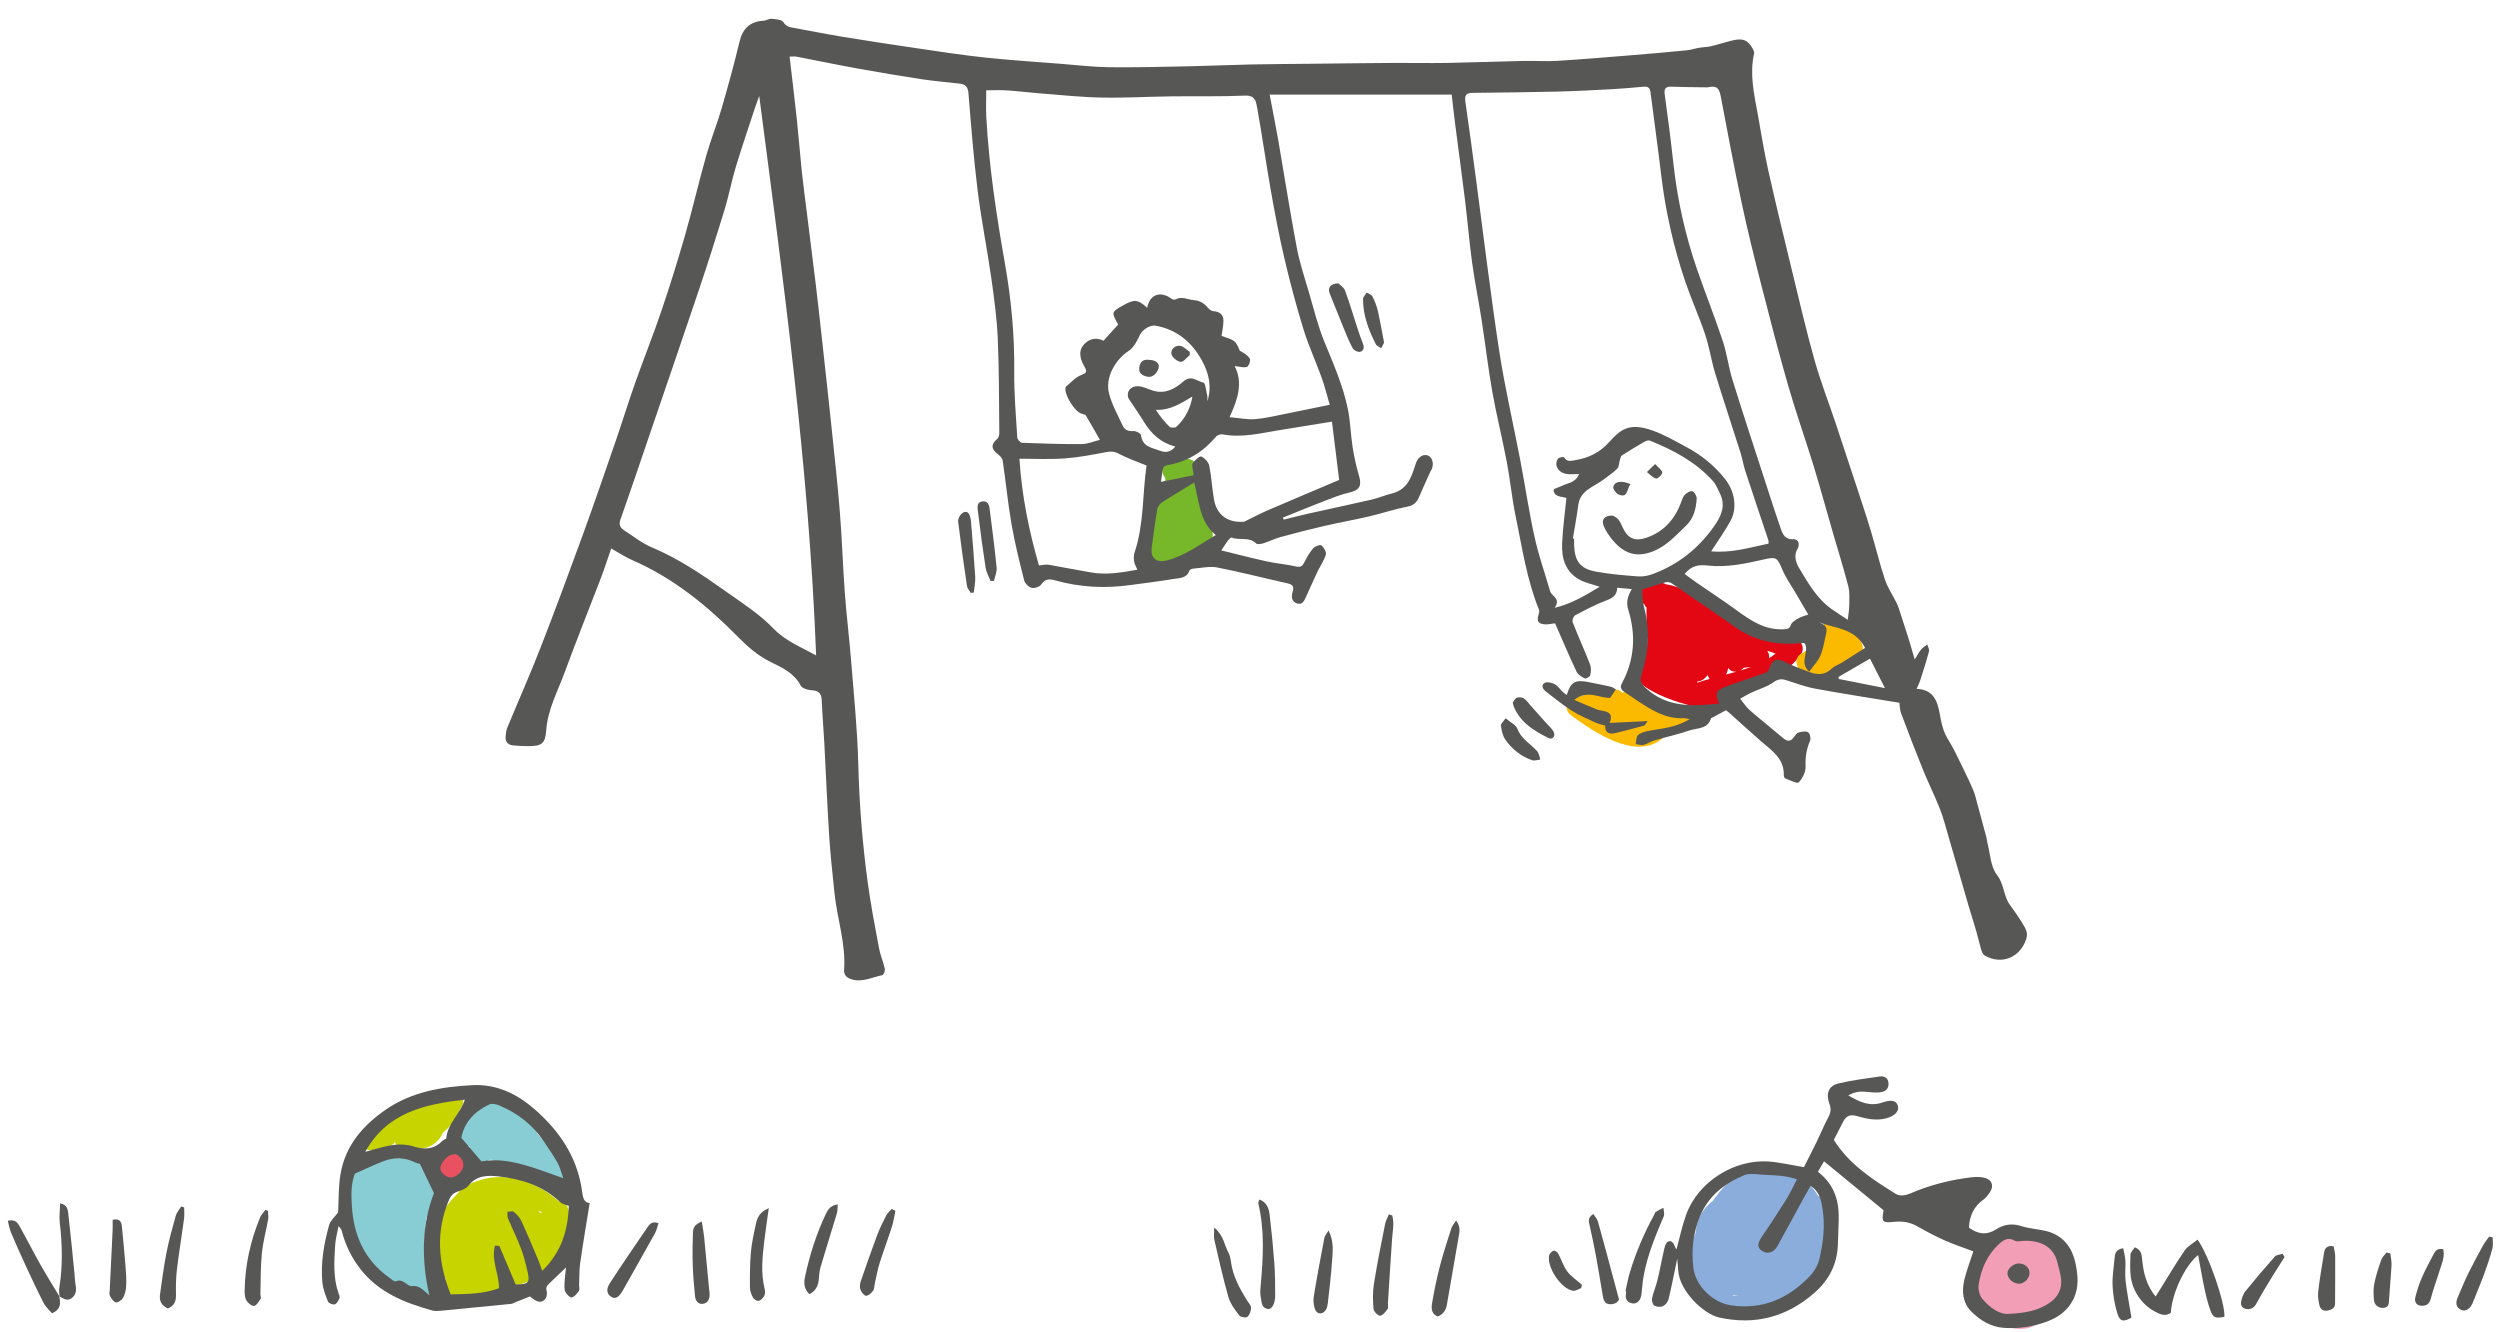 <?xml version="1.0" encoding="utf-8"?>
<!-- Generator: Adobe Illustrator 16.0.0, SVG Export Plug-In . SVG Version: 6.00 Build 0)  -->
<!DOCTYPE svg PUBLIC "-//W3C//DTD SVG 1.1//EN" "http://www.w3.org/Graphics/SVG/1.1/DTD/svg11.dtd">
<svg version="1.1" id="Layer_1" xmlns="http://www.w3.org/2000/svg" xmlns:xlink="http://www.w3.org/1999/xlink" x="0px" y="0px"
	 width="640px" height="341px" viewBox="0 0 640 341" enable-background="new 0 0 640 341" xml:space="preserve">
<path fill="#76B82A" d="M310.41,136.335c-0.131-0.793-0.264-1.586-0.396-2.379c0.311-3.346-1.258-6.96-2.855-9.718
	c-0.028-0.049-0.063-0.085-0.094-0.131c0.031-1.535-0.191-3.101-0.654-4.772c-0.295-1.067-1.298-1.841-2.41-1.835
	c-1.834,0.01-3.587,0.043-5.262,0.842c-1.557,0.741-1.469,2.796-0.506,3.926c0.592,0.695-1.865,7.16-2.502,9.478
	c-0.146,0.145-0.279,0.306-0.389,0.493c-1.978,3.386-2.793,6.852-2.342,10.762c0.174,1.505,1.48,2.986,3.164,2.411
	c3.421-1.171,6.768-2.468,9.529-4.647c1.221-0.429,2.418-0.934,3.568-1.605C310.305,138.55,310.598,137.457,310.41,136.335z"/>
<path fill="#E30613" d="M459.664,163.589c-8.234-2.171-15.9-5.769-23.662-9.159c-2.734-2.356-5.718-4.281-9.507-4.855
	c-1.562-0.779-3.474-0.946-6.159,0.015c-2.174,0.777-2.588,4.239,0,4.822c0.436,0.032,0.734,0.317,0.896,0.856
	c0.081,0.091,0.175,0.163,0.268,0.236c0,2.332,0,4.664,0,6.996c0,0.421,0.103,0.786,0.266,1.104
	c-0.06,0.713-0.117,1.426-0.157,2.142c-0.307,0.116-0.605,0.274-0.876,0.486c-9.555,7.479,6.262,13.378,14.332,14.893
	c0.078,0.016,0.158,0.027,0.236,0.042c0.415,0.075,0.805,0.137,1.17,0.187c0.033,0.004,0.066,0.01,0.099,0.014
	c0.542,0.072,1.028,0.119,1.431,0.133c2.116,0.073,2.82-1.994,2.172-3.495c7.751-2.315,16.438-3.777,20.986-10.743
	C462.043,165.908,461.172,163.986,459.664,163.589z M434.403,174.792c0.07-0.112,0.125-0.232,0.19-0.348
	c0.588-0.044,1.18-0.274,1.674-0.677c0.326-0.266,0.619-0.588,0.886-0.947c0.062,0.147,0.117,0.293,0.188,0.441
	c0.1,0.209,0.219,0.379,0.346,0.531C436.549,174.107,435.447,174.435,434.403,174.792z M441.91,172.665
	c0.23-0.551,0.404-1.116,0.529-1.685c0.485,0.76,1.295,1.056,2.103,0.97c-0.875,0.252-1.756,0.493-2.637,0.726
	C441.906,172.672,441.909,172.669,441.91,172.665z M446.384,170.96c0.629-0.063,1.255-0.143,1.881-0.224
	c-0.907,0.339-1.837,0.65-2.786,0.938C445.825,171.506,446.134,171.261,446.384,170.96z M452.406,166.589
	c0.707,0.245,1.418,0.481,2.133,0.709c-0.516,0.435-1.074,0.83-1.658,1.202C452.982,167.848,452.815,167.151,452.406,166.589z"/>
<g>
	<path fill="#FBBA00" d="M429.836,181.089c-1.066,0.372-2.09,0.672-3.087,0.905c-0.284-0.629-0.827-1.121-1.585-1.405
		c-2.057-0.77-3.371-1.847-4.896-3.356c-1.045-1.034-2.287-0.917-3.146-0.238c-0.611-0.151-1.24,0.014-1.775,0.377
		c-0.604-0.689-1.504-1.018-2.51-0.782c-0.211,0.05-0.424,0.081-0.635,0.122c-1.098-0.223-2.209-0.219-3.346,0.051
		c-0.23-0.057-0.459-0.118-0.691-0.173c-1.233-0.288-2.457,0.487-2.977,1.524c-0.771,0.049-1.553,0.194-2.352,0.476
		c-2.151,0.757-2.365,3.272-0.598,4.569c5.586,4.099,16.312,11.493,23.029,6.109c0.549-0.439,0.795-0.95,0.84-1.46
		c1.961-0.234,3.847-0.923,5.654-2.149C433.989,184.147,432.653,180.104,429.836,181.089z"/>
	<path fill="#FBBA00" d="M473.43,160.905c-0.055-0.058-0.1-0.122-0.162-0.173c-0.945-0.77-1.918-1.341-3.006-1.891
		c-2.613-1.321-4.904,2.04-3.123,3.849c-0.555,0.51-1.08,1.045-1.586,1.601c-1.268,0.962-2.576,1.873-3.898,2.766
		c-1,0.352-1.828,1.292-1.748,2.377c0.047,0.63,0.27,1.289,0.621,1.878c0.132,0.944,0.834,1.936,1.809,2.1
		c0.285,0.048,0.554,0.14,0.82,0.244c0.535,0.691,1.417,1.082,2.508,0.756c3.571-1.066,8.759-2.33,10.664-5.935
		C477.945,165.418,475.896,162.813,473.43,160.905z"/>
</g>
<path fill="#88CDD3" d="M145.268,299.232c-2.506-3.051-5.051-6.074-7.691-9.008c-1.027-2.234-2.736-3.92-4.827-5.109
	c-1.139-1.149-2.294-2.281-3.481-3.383c-0.992-0.92-2.118-0.882-2.955-0.357c-0.926-0.517-2.193-0.386-3.08,0.357
	c-1.432,1.199-2.725,2.431-3.84,3.805c-2.31-0.433-3.396,2.095-2.371,3.818c-0.059,0.13-0.125,0.251-0.18,0.383
	c-0.699,1.647,0.07,3.807,2.158,3.762c0.438-0.01,0.805-0.053,1.16-0.121c0.214,0.655,0.332,1.359,0.34,2.121
	c0.212,2.579,3.404,3.122,4.574,1.474c0.189-0.001,0.385-0.02,0.59-0.062c0.094-0.02,0.184-0.039,0.275-0.059
	c0.199,0.186,0.434,0.341,0.703,0.466c1.148,1.231,2.755,1.949,4.857,1.682c0.792-0.102,1.432-0.521,1.861-1.075
	c0.049,0.029,0.096,0.06,0.144,0.089c0.284,0.352,0.562,0.763,0.837,1.248c0.837,1.483,2.51,1.486,3.605,0.685
	c1.367,1.171,2.791,2.2,4.291,3.212C144.76,304.86,146.95,301.28,145.268,299.232z"/>
<path fill="#C8D400" d="M145.807,312.352c0.188-0.46,0.248-0.979,0.104-1.517c-0.201-0.755-0.437-1.389-0.752-2.097
	c-0.431-0.97-1.285-1.316-2.146-1.237c-5.963-5.28-14.057-7.9-21.431-4.933c-0.274,0.044-0.556,0.123-0.843,0.273
	c-0.901,0.389-1.734,0.889-2.5,1.5c-0.395,0.278-0.662,0.617-0.842,0.979c-3.488,3.14-5.896,7.384-5.751,11.947
	c-1.302,3.63-0.386,7.885,2.535,10.153c-0.993,1.357-0.884,3.57,1.155,3.989c4.585,0.94,9.902,0.113,14.785-1.99
	c7.885-0.778,14.15-7.252,16.289-14.756C146.676,313.733,146.369,312.921,145.807,312.352z M138.751,310.477
	c-0.187-0.017-0.378-0.026-0.571-0.028c-0.073-0.203-0.15-0.401-0.232-0.593c0.272,0.198,0.542,0.402,0.808,0.613
	C138.754,310.472,138.752,310.474,138.751,310.477z"/>
<path fill="#88CDD3" d="M109.117,311.68c1.767,0.642,4.111-0.614,3.293-2.845c-1.592-4.338-2.959-8.852-5.752-12.597
	c-1.413-1.896-3.723-1.263-4.389,0.363c-1.608-0.573-3.386-0.742-5.345-0.333c-4.791,1.001-9.408,4.078-8.392,8.337
	c-1.834,6.335,2.171,14.168,7.635,19.883c0.228,0.757,0.598,1.516,1.173,2.273c0.65,0.856,1.576,1.13,2.443,1.029
	c2.537,2.007,5.171,3.481,7.552,4.12c2.295,0.615,3.676-1.751,2.822-3.673c-2.336-5.268-1.457-10.911-1.046-16.464
	C109.115,311.742,109.115,311.711,109.117,311.68z M94.964,302.107c-0.016,0.002-0.031,0.001-0.047,0.004
	c-0.018-0.016-0.037-0.03-0.055-0.046c0.053-0.022,0.105-0.045,0.16-0.066C94.999,302.033,94.984,302.072,94.964,302.107z"/>
<path fill="#C8D400" d="M114.738,279.842c-0.389,0.19-0.741,0.409-1.079,0.64c-4.015,0.234-7.38,2.444-10.921,4.562
	c-0.322,0.03-0.657,0.123-1,0.299c-0.651,0.335-1.286,0.696-1.93,1.044c-1.025,0.388-2.038,0.876-3.07,1.456
	c-0.327,0.184-0.573,0.422-0.76,0.69c-0.747,0.436-1.497,0.864-2.24,1.31c-2.435,1.458-0.831,5.314,1.927,4.569
	c1.33-0.36,2.67-0.641,4-1c0.703-0.19,1.17-0.59,1.45-1.077c0.184,0.773,0.729,1.42,1.721,1.577c3.506,0.554,7.238,0.642,9.64-2.403
	c0.396-0.503,0.708-1.063,0.984-1.645c2.028-1.531,3.411-3.672,4.45-6.198c0.01-0.023,0.01-0.05,0.019-0.073
	C119.805,281.579,117.104,278.682,114.738,279.842z"/>
<path fill="#EA5160" d="M119.41,298.335c-0.398-1.068-0.826-1.839-1.773-2.508c-0.258-0.183-0.767-0.332-1.174-0.386
	c-0.729-0.996-2.17-1.129-3.225-0.6c-0.686,0.343-1.368,0.697-2.031,1.085c-0.519,0.304-1.174,0.71-1.422,1.286
	c-0.027,0.062-0.041,0.134-0.064,0.199c-0.574,0.86-0.777,1.915-0.086,2.897c0.67,0.95,1.635,1.415,2.749,1.648
	c0.039,0.008,0.081,0.016,0.12,0.023c0.199,0.273,0.447,0.509,0.734,0.677c0.928,0.544,1.954,0.399,2.733-0.179
	c0.862-0.021,1.731-0.448,2.187-1.218c0.021-0.033,0.029-0.066,0.049-0.1C119.176,300.604,119.836,299.473,119.41,298.335z"/>
<path fill="#8BADDC" d="M467.577,313.839c-0.065-1.245-0.238-2.476-0.53-3.666c0.105-0.322,0.221-0.653,0.363-1.008
	c0.677-1.668-0.53-2.804-1.938-2.973c-0.699-1.208-1.59-2.322-2.709-3.294c-4.807-4.172-12.613-4.286-18.145-1.773
	c-1.584,0.719-3.92,3.15-6.097,6.251c-1.614,1.239-2.942,2.878-3.644,4.668c-0.462,1.181-0.72,2.382-0.816,3.56
	c-0.869,2.289-1.365,4.511-1.228,6.379c-0.034,0.547-0.009,1.095,0.091,1.641c-1.518,0.095-2.969,1.271-2.336,3.042
	c4.396,12.309,17.32,11.804,27.1,6.154C464.168,329.076,471.441,320.593,467.577,313.839z M443.56,331.742
	c0.024-0.044,0.044-0.091,0.065-0.137c0.527,0.071,1.055,0.13,1.581,0.176C444.649,331.801,444.1,331.791,443.56,331.742z"/>
<path fill="#F29EB7" d="M517.527,317.56c-0.473-0.234-0.959-0.439-1.479-0.574c-4.065-1.061-7.146,2.519-8.903,5.666
	c-0.929,1.665-1.403,3.428-1.478,5.135c-0.327,0.343-0.609,0.666-0.826,0.952c-1.24,1.635,0.065,3.229,1.674,3.527
	c0.442,0.96,1.045,1.835,1.816,2.575c2.775,5.758,12.213,7.78,15.188,1.562c2.319-1.646,4.082-4.327,4.612-7.025
	C529.338,323.238,524.145,316.214,517.527,317.56z"/>
<g>
	<path fill-rule="evenodd" clip-rule="evenodd" fill="#575756" d="M398.096,159.566c-1.029,0.114-1.879,0.346-2.696,0.264
		c-1.672-0.157-2.032-0.855-1.53-2.487c0.119-0.391,0.26-0.886,0.121-1.223c-3.129-7.693-4.306-15.881-5.979-23.934
		c-0.963-4.626-1.403-9.359-2.287-14.003c-1.132-5.965-2.624-11.862-3.684-17.836c-1.084-6.1-1.787-12.267-2.738-18.389
		c-0.762-4.91-1.762-9.784-2.439-14.704c-0.732-5.313-1.163-10.669-1.816-15.994c-0.809-6.602-1.72-13.19-2.567-19.787
		c-0.312-2.433-0.572-4.873-0.849-7.253c-15.577,0-31.045,0-46.603,0c0.794,4.19,1.564,7.975,2.224,11.777
		c1.578,9.1,2.987,18.234,4.701,27.308c0.74,3.92,2.014,7.741,3.139,11.581c1.242,4.245,2.296,8.579,3.967,12.653
		c2.312,5.65,4.777,11.236,6.002,17.232c0.651,3.187,0.7,6.492,1.208,9.715c0.399,2.527,0.966,5.042,1.685,7.497
		c0.7,2.403-0.011,3.537-2.408,4.079c-2.225,0.503-4.378,1.368-6.518,2.192c-3.548,1.365-7.061,2.829-10.589,4.25
		c0.059,0.174,0.117,0.352,0.176,0.525c2.136-0.524,4.265-1.086,6.411-1.564c5.348-1.196,10.711-2.317,16.049-3.549
		c1.789-0.415,3.502-1.158,5.286-1.599c4.102-1.007,5.034-4.432,6.122-7.779c0.502-1.546,1.946-2.415,3.065-1.924
		c1.157,0.508,1.595,2.08,0.975,3.529c-0.071,0.168-0.212,0.307-0.288,0.474c-0.988,2.185-2.006,4.355-2.938,6.564
		c-0.576,1.364-1.3,2.191-2.951,2.505c-3.315,0.633-6.539,1.737-9.834,2.509c-3.817,0.89-7.683,1.57-11.504,2.454
		c-3.754,0.868-7.489,1.829-11.206,2.845c-1.492,0.409-2.896,1.125-4.377,1.59c-0.584,0.183-1.545,0.346-1.856,0.037
		c-1.812-1.802-4.267-0.683-6.272-1.503c-0.182-0.073-0.682,0.415-0.918,0.729c-0.574,0.774-1.082,1.599-1.721,2.558
		c3.972,0.969,7.81,1.979,11.684,2.825c2.465,0.539,5.007,0.733,7.467,1.29c1.211,0.275,1.633-0.15,2.116-1.104
		c0.639-1.254,1.347-2.518,2.265-3.568c0.451-0.516,1.807-0.99,2.113-0.731c0.629,0.532,1.303,1.716,1.105,2.38
		c-0.456,1.547-1.46,2.927-2.164,4.408c-1.002,2.111-1.925,4.261-2.902,6.384c-0.441,0.958-0.896,2.088-2.242,1.711
		c-1.483-0.418-1.547-1.822-1.207-2.902c0.467-1.485,0.036-1.969-1.357-2.281c-5.982-1.331-11.924-2.866-17.937-4.042
		c-1.904-0.371-3.983,0.125-5.979,0.274c-0.397,0.032-1.031,0.228-1.12,0.491c-0.691,2.07-2.577,1.921-4.121,2.18
		c-3.637,0.613-7.303,1.04-10.957,1.551c-6.484,0.906-12.904,0.598-19.216-1.173c-1.497-0.418-2.609-0.498-3.633,1.01
		c-0.415,0.614-1.743,1.064-2.474,0.88c-0.775-0.196-1.725-1.143-1.923-1.93c-1.201-4.771-2.394-9.555-3.233-14.396
		c-0.936-5.399-1.453-10.872-2.264-16.296c-0.096-0.631-0.805-1.267-1.377-1.713c-1.59-1.242-1.613-2.41-0.088-3.719
		c0.371-0.316,0.609-1.002,0.604-1.517c-0.081-8.08-0.04-16.172-0.393-24.241c-0.226-5.161-0.915-10.313-1.644-15.435
		c-1.07-7.498-2.574-14.939-3.506-22.454c-1.03-8.311-1.676-16.67-2.361-25.018c-0.131-1.597-0.842-2.194-2.211-2.356
		c-3.226-0.384-6.471-0.633-9.678-1.12c-5.547-0.847-11.082-1.775-16.604-2.774c-5.191-0.939-10.357-2.022-15.539-3.02
		c-0.459-0.089-0.951-0.012-1.748-0.012c0.641,5.51,1.296,10.843,1.865,16.185c0.474,4.431,0.806,8.876,1.271,13.308
		c0.354,3.37,0.818,6.727,1.236,10.087c0.789,6.346,1.6,12.688,2.365,19.037c0.544,4.515,1.039,9.037,1.535,13.559
		c0.847,7.71,1.705,15.419,2.508,23.133c0.746,7.169,1.536,14.335,2.107,21.516c0.546,6.875,0.756,13.776,1.267,20.656
		c0.427,5.773,1.149,11.528,1.608,17.302c0.693,8.707,1.593,17.415,1.815,26.14c0.262,10.249,1.047,20.43,2.434,30.569
		c0.765,5.599,1.832,11.159,2.872,16.718c0.337,1.798,1.098,3.516,1.494,5.309c0.11,0.5-0.305,1.574-0.625,1.637
		c-2.602,0.508-5.1,1.909-7.891,1.052c-1.199-0.369-2.006-1.058-1.91-2.371c0.488-6.743-1.777-13.136-2.46-19.727
		c-0.507-4.892-1.047-9.783-1.359-14.69c-0.507-7.922-0.825-15.856-1.249-23.786c-0.195-3.635-0.514-7.267-0.66-10.906
		c-0.075-1.881-0.973-2.445-2.738-2.528c-0.925-0.043-2.29-0.498-2.648-1.188c-1.685-3.235-4.801-4.607-7.723-6.055
		c-3.218-1.59-5.802-3.841-8.251-6.328c-7.95-8.066-16.61-15.134-27.106-19.709c-1.787-0.779-3.431-1.888-5.425-2.999
		c-0.935,2.69-1.752,5.244-2.706,7.747c-3.046,7.973-6.242,15.891-9.18,23.901c-1.79,4.884-4.366,9.571-4.743,14.862
		c-0.254,3.563-1.239,4.071-4.581,4.092c-1.217,0.006-2.435-0.075-3.648-0.156c-1.449-0.096-2.32-0.79-2.164-2.354
		c0.073-0.73,0.123-1.502,0.396-2.163c2.818-6.816,5.819-13.555,8.495-20.423c3.773-9.684,7.381-19.435,10.936-29.198
		c2.903-7.978,5.652-16.007,8.419-24.03c1.685-4.886,3.198-9.826,4.921-14.698c2.172-6.135,4.605-12.181,6.692-18.346
		c2.188-6.458,4.218-12.979,6.099-19.535c1.931-6.738,3.508-13.574,5.413-20.321c1.135-4.02,2.723-7.909,3.888-11.921
		c1.662-5.719,3.238-11.467,4.631-17.258c0.797-3.314,2.683-5.126,6.217-5.315c0.658-0.035,1.321-0.543,1.944-0.478
		c1.067,0.111,2.634,0.179,3.043,0.846c0.759,1.232,1.733,1.309,2.841,1.51c4.162,0.755,8.312,1.592,12.486,2.275
		c6.301,1.031,12.613,1.993,18.93,2.919c5.786,0.848,11.57,1.749,17.381,2.367c6.493,0.692,13.016,1.103,19.525,1.616
		c4.059,0.32,8.119,0.814,12.184,0.861c6.846,0.079,13.697-0.1,20.546-0.238c5.227-0.104,10.45-0.355,15.677-0.466
		c5.225-0.109,10.451-0.127,15.676-0.183c6.959-0.074,13.917-0.168,20.875-0.213c4.533-0.029,9.07,0.083,13.602,0.004
		c6.585-0.115,13.168-0.369,19.752-0.513c2.893-0.064,5.798,0.152,8.68-0.024c6.429-0.396,12.85-0.938,19.271-1.461
		c4.623-0.376,9.245-0.79,13.863-1.241c1.078-0.106,2.128-0.47,3.202-0.652c0.993-0.167,2.022-0.158,2.997-0.389
		c1.885-0.447,3.727-1.068,5.61-1.508c2.591-0.604,3.827-0.052,5.071,2.152c0.199,0.356,0.428,0.836,0.346,1.19
		c-1.197,5.257-0.015,10.364,0.916,15.487c0.881,4.846,1.638,9.719,2.715,14.523c1.949,8.701,4.063,17.367,6.17,26.032
		c1.828,7.521,3.572,15.067,5.67,22.514c1.531,5.439,3.595,10.729,5.393,16.092c1.717,5.126,3.408,10.262,5.092,15.397
		c1.318,4.023,2.671,8.038,3.896,12.09c1.258,4.159,2.248,8.404,3.621,12.52c0.701,2.109,1.994,4.02,3,6.029
		c0.245,0.488,0.439,1.006,0.612,1.526c0.78,2.372,1.563,4.745,2.308,7.129c0.562,1.794,1.067,3.609,1.718,5.82
		c0.633-1.006,1.058-1.835,1.632-2.543c0.42-0.517,1.039-0.871,1.568-1.298c0.17,0.582,0.596,1.235,0.461,1.738
		c-0.654,2.477-1.44,4.921-2.219,7.363c-0.22,0.691-0.562,1.345-0.951,2.254c5.059,0.203,5.515,4.224,6.156,7.657
		c0.371,2.001,0.887,3.687,1.963,5.411c1.568,2.515,2.771,5.261,4.088,7.929c0.836,1.69,1.649,3.397,2.369,5.14
		c0.414,1.002,0.63,2.085,0.918,3.135c0.785,2.873,1.567,5.746,2.336,8.622c0.125,0.47,0.146,0.968,0.271,1.436
		c0.745,2.813,0.802,6.171,2.451,8.282c1.895,2.425,1.659,5.385,3.314,7.675c1.094,1.517,2.197,3.035,3.15,4.636
		c0.714,1.2,1.595,2.353,1.08,4.006c-1.504,4.824-6.273,6.845-10.637,4.359c-0.414-0.235-0.728-0.828-0.876-1.32
		c-0.478-1.589-0.821-3.219-1.281-4.812c-0.606-2.107-1.298-4.188-1.911-6.295c-1.721-5.894-3.41-11.801-5.131-17.698
		c-0.719-2.456-1.333-4.956-2.262-7.333c-1.338-3.422-2.995-6.719-4.377-10.125c-1.943-4.79-3.79-9.617-5.6-14.458
		c-0.35-0.939-0.338-2.014-0.439-2.677c-7.27-1.205-14.398-2.302-21.488-3.602c-2.528-0.463-4.979-1.385-7.439-2.171
		c-1.256-0.405-2.146-0.302-3.346,0.551c-1.665,1.19-3.766,1.756-5.658,2.637c-0.886,0.412-1.719,0.937-2.828,1.55
		c0.875,1.066,1.521,2.123,2.41,2.897c2.867,2.489,5.834,4.859,8.74,7.304c1.051,0.883,1.855,0.679,2.615-0.369
		c0.323-0.447,0.683-1.046,1.139-1.174c0.805-0.223,1.863-0.436,2.495-0.083c0.459,0.258,0.767,1.598,0.51,2.174
		c-0.948,2.136-1.257,4.24-1.159,6.595c0.057,1.375-0.773,3.052-1.75,4.066c-0.391,0.407-2.261-0.564-3.429-0.987
		c-0.209-0.074-0.411-0.527-0.401-0.798c0.146-4.325-3.084-6.358-5.838-8.75c-2.776-2.411-5.482-4.908-8.227-7.36
		c-0.309-0.275-0.666-0.497-0.751-0.56c-1.248,0.674-2.29,1.236-3.334,1.797c-0.161,0.087-0.439,0.132-0.476,0.252
		c-0.843,2.839-3.567,2.453-5.576,3.139c-2.949,1.012-6.016,1.673-9.01,2.554c-0.935,0.272-1.77,0.903-2.708,1.133
		c-0.61,0.146-1.325-0.134-1.993-0.224c0.162-0.759,0.099-1.723,0.549-2.224c0.516-0.572,1.459-0.867,2.268-1.045
		c1.972-0.427,3.993-0.628,5.955-1.087c1.705-0.402,3.355-1.036,5.059-2.002c-0.53-0.093-1.064-0.283-1.59-0.26
		c-4.679,0.214-8.341-2.196-12.005-4.603c-1.073-0.702-2.114-1.454-3.185-2.164c-0.841-0.557-1.097-1.191-0.58-2.156
		c3.23-6.024,3.648-12.342,1.639-18.795c-0.596-1.921-0.216-3.5,0.906-5.339c-1.354-0.124-2.481-0.229-3.746-0.346
		c-0.061,1.977-1.176,2.643-2.781,3.248c-2.754,1.035-5.381,2.434-7.988,3.815c-0.424,0.226-0.82,1.29-0.645,1.736
		c1.426,3.642,3.047,7.206,4.468,10.849c0.319,0.82,0.241,1.886,0.042,2.772c-0.084,0.376-1.122,0.937-1.42,0.788
		c-0.805-0.394-1.74-0.984-2.098-1.745C401.657,167.83,399.894,163.659,398.096,159.566z M404.26,121.35
		c-1.369,0-2.359,0.143-3.295-0.028c-2.151-0.39-3.195-2.338-2.109-3.914c0.234-0.339,1.469-0.495,1.539-0.359
		c0.688,1.287,1.856,0.92,2.781,0.77c3.411-0.563,6.335-1.908,8.758-4.63c2.958-3.322,5.203-5.02,10.926-3.046
		c3.119,1.075,5.85,2.7,8.715,4.226c4.01,2.132,7.318,4.798,10.096,8.343c2.393,3.053,3.172,7.321,1.3,10.7
		c-1.442,2.607-3.19,5.042-4.916,7.73c5.194,0.479,9.922-0.971,14.682-1.978c0-0.422,0.046-0.621-0.007-0.783
		c-1.978-5.936-3.986-11.862-5.932-17.806c-0.496-1.51-0.727-3.105-1.207-4.62c-2.153-6.804-4.42-13.571-6.508-20.395
		c-1.003-3.281-1.493-6.724-2.579-9.971c-1.513-4.528-3.51-8.896-5.044-13.414c-3.05-8.977-5.116-18.188-6.229-27.617
		c-0.828-7.021-1.825-14.022-2.716-21.037c-0.145-1.137-0.738-1.42-1.77-1.327c-2.625,0.238-5.252,0.491-7.883,0.63
		c-4.855,0.259-9.711,0.516-14.57,0.633c-7.113,0.173-14.229,0.234-21.343,0.317c-1.501,0.018-2.06,0.56-1.826,2.158
		c0.985,6.759,1.882,13.532,2.787,20.303c1.943,14.53,3.671,29.091,5.885,43.578c1.433,9.367,3.604,18.622,5.384,27.937
		c1.257,6.584,2.232,13.23,3.678,19.771c1.029,4.668,2.637,9.209,3.966,13.813c0.397,1.372,2.811,1.806,1.198,4.272
		c4.575-1.145,7.901-3.248,11.51-5.393c-2-0.685-3.735-1.016-5.203-1.829c-3.606-1.995-4.59-5.494-4.425-9.278
		c0.167-3.858,0.71-7.701,1.1-11.635c-0.214-0.051-0.499-0.134-0.788-0.183c-1.184-0.193-2.477-0.438-2.482-1.884
		c-0.002-0.345,1.428-0.654,2.166-1.044C401.326,123.606,403.298,123.67,404.26,121.35z M340.419,103.625
		c-0.762-2.571-1.318-4.836-2.106-7.02c-1.502-4.164-3.365-8.212-4.664-12.438c-1.824-5.932-3.416-11.947-4.836-17.99
		c-1.349-5.743-2.449-11.552-3.475-17.361c-1.248-7.076-2.227-14.198-3.51-21.267c-0.255-1.403-0.438-3.186-3.018-3.073
		c-6.344,0.275-12.705,0.112-19.06,0.193c-5.948,0.076-11.898,0.43-17.841,0.308c-5.26-0.106-10.512-0.678-15.764-1.085
		c-2.812-0.216-5.614-0.572-8.427-0.756c-1.748-0.114-3.509-0.021-5.241-0.021c0,2.335-0.104,4.603,0.018,6.857
		c0.685,12.645,2.589,25.132,4.783,37.587c1.606,9.118,2.466,18.309,2.367,27.602c-0.057,5.594,0.431,11.196,0.771,16.791
		c0.029,0.507,0.76,1.38,1.193,1.396c5.094,0.208,10.193,0.376,15.289,0.331c1.572-0.015,3.141-0.704,4.68-1.075
		c-1.272-2.223-2.404-4.257-3.61-6.246c-0.162-0.268-0.692-0.339-1.069-0.446c-1.803-0.513-4.518-4.927-4.115-6.728
		c0.023-0.109,0.105-0.227,0.195-0.3c1.23-0.982,2.333-2.32,3.738-2.839c1.559-0.58,1.615-0.956,0.856-2.283
		c-1.453-2.534-1.347-4.438,0.204-5.879c1.445-1.345,3.151-1.438,4.717-0.654c1.326-1.462,2.55-2.813,3.757-4.146
		c-1.771-3.185-1.771-3.185,1.283-4.919c2.856-1.623,3.818-1.521,6.146,0.633c0.62-3.464,3.414-4.392,6.187-2.337
		c0.266,0.199,0.803,0.337,1.047,0.202c1.644-0.909,3.146,0.05,4.721,0.177c1.58,0.129,2.63,0.802,3.581,1.935
		c0.331,0.395,0.854,0.841,1.316,0.871c1.585,0.107,2.646,0.781,2.665,2.409c0.014,1.279-0.301,2.565-0.481,3.935
		c3.55,1.198,3.55,1.198,4.669,3.791c0.994,0.552,2.049,1.148,2.577,2.054c0.259,0.443-0.317,1.981-0.763,2.103
		c-0.933,0.25-2.029-0.113-3.135-0.231c2.191,4.178,0.867,8.437-1.294,13.085c2.41,0.215,4.47,0.657,6.486,0.511
		c2.546-0.182,5.064-0.817,7.583-1.312C332.561,105.253,336.271,104.474,340.419,103.625z M194.359,24.564
		c-0.286,0.787-0.593,1.565-0.854,2.359c-1.725,5.255-3.525,10.489-5.127,15.779c-1.105,3.645-1.803,7.414-2.911,11.058
		c-2.061,6.768-4.213,13.507-6.464,20.209c-4.271,12.713-8.637,25.393-12.968,38.083c-2.386,6.991-4.733,13.993-7.212,20.952
		c-0.484,1.359,0.018,2.131,0.947,2.747c2.35,1.55,4.625,3.338,7.189,4.418c6.74,2.844,12.717,6.879,18.625,11.074
		c4.306,3.058,8.787,5.879,12.481,9.716c3.041,3.158,7.056,4.723,10.864,6.817C207.092,119.657,200.576,72.189,194.359,24.564z
		 M473.034,158.666c0.174-1.615,0.368-2.623,0.37-3.628c0.006-1.646,0.166-3.363-0.234-4.922c-1.189-4.624-2.629-9.184-3.956-13.773
		c-1.649-5.704-3.205-11.44-4.944-17.118c-2.104-6.867-4.522-13.642-6.507-20.544c-2.496-8.688-4.757-17.442-6.994-26.2
		c-1.763-6.898-3.476-13.812-4.953-20.773c-1.901-8.956-3.578-17.961-5.287-26.955c-0.439-2.316-1.065-2.864-3.351-2.404
		c-0.237,0.048-0.491,0.006-0.736,0.002c-2.816-0.046-5.633-0.042-8.445-0.157c-1.523-0.063-2.055,0.377-1.829,2.004
		c0.813,5.84,1.567,11.69,2.208,17.553c1.025,9.354,3.045,18.479,6.123,27.361c2.109,6.086,4.496,12.073,6.525,18.183
		c1.084,3.264,1.492,6.748,2.516,10.034c2.906,9.322,5.969,18.599,8.981,27.887c1.1,3.398,2.198,6.8,3.374,10.174
		c0.506,1.449,1.117,2.746,3.162,2.65c1.486-0.066,1.822,1.416,0.929,2.838c-0.341,0.545-0.405,1.372-0.325,2.039
		c0.094,0.774,0.368,1.586,0.77,2.259c2.359,3.947,4.608,7.999,8.473,10.758C470.168,156.833,471.492,157.648,473.034,158.666z
		 M291.167,145.838c-0.341-0.821-0.753-1.458-0.849-2.141c-0.107-0.761-0.088-1.614,0.153-2.338
		c2.425-7.262,1.972-14.909,3.044-22.186c-2.408-0.995-4.863-1.82-7.117-3.022c-1.152-0.613-2.027-0.644-3.246-0.408
		c-3.54,0.687-7.109,1.364-10.697,1.623c-3.779,0.273-7.595,0.062-11.478,0.062c0.563,9.159,2.394,18.378,4.993,27.32
		c1.044-0.089,1.773-0.293,2.451-0.178c3.619,0.617,7.219,1.353,10.838,1.97C283.195,147.214,287.062,146.609,291.167,145.838z
		 M440.049,180.109c-1.101-2.725-0.753-3.472,2-4.43c3.242-1.13,6.488-2.241,9.724-3.391c0.358-0.129,0.813-0.393,0.936-0.708
		c1.161-2.998,1.991-3.274,4.84-1.846c1.75,0.874,3.622,1.512,5.446,2.233c2.115,0.836,4.09,0.958,5.921-0.8
		c0.73-0.7,1.805-1.035,2.69-1.587c2.047-1.275,4.075-2.578,5.855-3.711c-2.652-5.129-7.691-4.973-11.896-6.578
		c1.287,0.484,2.348,1.017,1.958,2.707c-0.446,1.929-0.706,3.94-1.458,5.743c-0.614,1.476-1.83,2.699-2.914,4.222
		c-2.705-2.454,0.136-5.107-1.119-7.222c-0.137-0.045-0.254-0.117-0.365-0.114c-0.738,0.041-1.475,0.11-2.215,0.146
		c-5.73,0.295-10.952-1.091-15.648-4.493c-3.674-2.661-7.469-5.154-11.202-7.729c-1.552-1.07-3.067-2.197-4.647-3.22
		c-0.399-0.256-1.038-0.408-1.479-0.286c-2.051,0.565-4.07,1.244-6.074,1.871c0.143,1.488,0.08,3.059,0.471,4.508
		c1.582,5.854,1.219,11.627-0.623,17.314c-0.524,1.618,0.047,2.469,1.141,3.467C426.854,181.2,433.381,180.816,440.049,180.109z
		 M402.652,137.848c0.107,0.021,0.213,0.038,0.319,0.058c0,0.556-0.018,1.112,0.003,1.666c0.145,4.03,1.514,5.986,5.436,6.732
		c3.611,0.687,7.31,0.982,10.983,1.259c1.247,0.098,2.61-0.195,3.8-0.639c6.388-2.388,11.527-6.466,15.471-11.999
		c1.822-2.557,3.264-5.313,1.645-8.576c-0.545-1.096-0.991-2.312-1.791-3.198c-4.421-4.91-10.105-7.919-16.132-10.351
		c-0.364-0.146-0.972,0.042-1.356,0.263c-1.961,1.126-3.905,2.291-5.807,3.513c-0.303,0.197-0.404,0.756-0.533,1.168
		c-0.234,0.749-0.193,1.732-0.672,2.223c-1.059,1.079-2.361,1.92-3.576,2.845c-2.451,1.862-5.922,2.668-6.412,6.521
		C403.667,132.183,403.119,135.011,402.652,137.848z M342.826,122.859c-0.592-4.779-1.199-9.689-1.848-14.923
		c-4.632,0.751-9.162,1.482-13.689,2.221c-4.71,0.768-9.382,1.969-14.227,1.048c-0.536-0.102-1.395,0.15-1.73,0.548
		c-3.289,3.911-7.344,6.446-12.422,7.308c-0.424,0.069-1.055,0.397-1.139,0.722c-0.29,1.139-0.381,2.329-0.559,3.568
		c2.775-0.562,5.49-1.112,8.354-1.69c-0.024-0.16-0.114-0.632-0.158-1.102c-0.062-0.671-0.378-1.551-0.074-1.972
		c0.555-0.761,1.748-1.899,2.201-1.715c0.877,0.355,1.838,1.436,2.031,2.366c0.581,2.817,0.717,5.725,1.201,8.566
		c0.658,3.88,3.398,5.976,7.31,5.778c0.178-0.01,0.374,0.004,0.526-0.069c1.918-0.928,3.796-1.942,5.749-2.788
		C330.423,128.101,336.522,125.539,342.826,122.859z M309.076,102.763c1.201-3.705,0.43-7.15-1.357-10.423
		c-2.605-4.771-6.43-7.981-11.894-8.96c-1.54-0.276-3.467,1.198-3.977,2.289c-0.702,1.502-1.544,3.252-2.844,4.103
		c-3.517,2.306-6.132,6.877-5.093,10.938c0.73,2.859,2.227,5.535,3.486,8.242c0.496,1.068,1.416,1.516,2.736,1.4
		c0.651-0.057,1.915,0.605,1.968,1.052c0.354,3.015,2.821,3.199,4.888,3.991c1.49,0.57,2.723,0.334,3.897-1.076
		c-3.675-0.921-6.142-3.229-8.022-6.305c-1.234-2.019-2.616-3.95-3.911-5.935c-0.149-0.23-0.216-0.544-0.235-0.824
		c-0.109-1.633,1.369-2.708,3.333-2.296c1.133,0.237,2.196,0.785,3.317,1.103c3.03,0.848,5.545-0.609,7.578-2.408
		c2.021-1.785,3.509-0.008,5.117,0.285c0.525,0.097,0.717,2.195,0.995,3.396C309.161,101.782,309.076,102.273,309.076,102.763z
		 M431.264,146.929c1.118,0.816,2.166,1.617,3.248,2.362c3.335,2.305,6.742,4.51,10.011,6.902c3.673,2.688,7.349,5.192,12.212,4.892
		c0.889-0.053,1.372-0.13,1.735-1.141c0.257-0.718,1.236-1.25,1.995-1.692c0.705-0.411,1.545-0.593,2.451-0.918
		c-1.201-2.052-2.289-3.901-3.369-5.756c-1.1-1.886-2.4-3.691-3.241-5.688c-1.354-3.215-1.524-3.414-4.897-2.643
		c-4.689,1.074-9.424,2.07-14.249,1.531C434.916,144.525,433.089,144.735,431.264,146.929z M311.235,136.979
		c-4.208-3.441-4.228-8.63-5.513-13.444c-2.925,1.781-5.618,3.355-8.227,5.06c-0.585,0.382-1.129,1.179-1.246,1.861
		c-0.553,3.207-0.961,6.442-1.402,9.67c-0.379,2.766,1.199,4.003,3.838,3.343C303.387,142.291,307.127,139.362,311.235,136.979z
		 M478.719,168.612c-2.718,1.574-5.385,3.124-8.053,4.672c0.01,0.175,0.017,0.35,0.027,0.524c3.975,0.787,7.951,1.577,11.852,2.35
		C481.202,173.512,480.021,171.182,478.719,168.612z M305.266,101.512c-2.912,1.692-5.641,3.565-9.369,3.417
		c1.058,1.616,2.195,3.053,3.498,4.315c0.318,0.308,1.426,0.317,1.755,0.015C303.395,107.189,304.73,104.579,305.266,101.512z"/>
	<path fill-rule="evenodd" clip-rule="evenodd" fill="#575756" d="M413.678,176.474c-0.546,0.806-0.941,1.391-1.479,2.186
		c-2.688,0.156-5.751-2.242-9.192,0.508c2.089,0.89,3.874,1.676,5.683,2.403c0.564,0.227,1.185,0.324,1.79,0.43
		c1.648,0.288,2.436,1.086,1.58,3.065c3.187-0.158,6.209-0.31,9.746-0.483c-0.568,0.755-0.69,1.104-0.893,1.159
		c-2.535,0.688-5.067,1.401-7.631,1.967c-1.762,0.39-2.467-0.604-2.34-1.932c-1.013-0.321-1.872-0.491-2.642-0.855
		c-2.044-0.964-4.152-1.853-6.05-3.062c-2.244-1.429-4.303-3.153-6.426-4.771c-0.812-0.621-1.443-1.572-0.416-2.248
		c0.565-0.374,1.822-0.099,2.555,0.287c0.826,0.437,1.402,1.34,2.111,2.014c0.301,0.284,0.662,0.508,1.021,0.776
		c0.997-3.342,2.162-4,5.661-3.281c1.855,0.38,3.719,0.731,5.564,1.155C412.798,175.901,413.221,176.236,413.678,176.474z"/>
	<path fill-rule="evenodd" clip-rule="evenodd" fill="#575756" d="M342.624,72.533c0.41,0.425,1.401,1.015,1.712,1.854
		c1.189,3.224,2.148,6.528,3.22,9.796c0.421,1.287,0.87,2.57,1.374,3.826c0.394,0.985,0.155,1.862-0.783,2.064
		c-0.547,0.118-1.566-0.396-1.854-0.914c-0.887-1.599-1.557-3.322-2.255-5.021c-1.216-2.953-2.375-5.93-3.589-8.886
		C339.823,73.729,340.447,72.632,342.624,72.533z"/>
	<path fill-rule="evenodd" clip-rule="evenodd" fill="#575756" d="M248.52,151.788c-0.334-0.592-0.878-1.15-0.971-1.778
		c-0.818-5.476-1.596-10.956-2.266-16.453c-0.08-0.653,0.377-1.585,0.891-2.046c0.781-0.702,1.727-0.718,2.117,0.584
		c0.123,0.409,0.236,0.833,0.271,1.255c0.385,4.781,0.805,9.561,1.097,14.348c0.079,1.314-0.235,2.655-0.37,3.985
		C249.033,151.72,248.776,151.752,248.52,151.788z"/>
	<path fill-rule="evenodd" clip-rule="evenodd" fill="#575756" d="M253.57,148.711c-0.428-1.111-1.066-2.192-1.246-3.341
		c-0.729-4.677-1.365-9.371-1.922-14.071c-0.131-1.106-0.584-2.82,1.225-2.942c1.651-0.113,1.664,1.543,1.816,2.712
		c0.619,4.758,1.238,9.52,1.694,14.298c0.104,1.09-0.442,2.245-0.691,3.369C254.154,148.728,253.863,148.719,253.57,148.711z"/>
	<path fill-rule="evenodd" clip-rule="evenodd" fill="#575756" d="M385.439,183.867c1.248,1.083,2.655,1.724,3.041,2.749
		c0.988,2.627,3.375,3.804,5.04,5.705c0.468,0.534,0.548,1.407,0.806,2.122c-0.707,0.073-1.498,0.39-2.107,0.174
		c-2.849-0.996-5.161-2.838-6.861-5.289c-0.685-0.989-0.955-2.345-1.122-3.572C384.17,185.269,384.896,184.676,385.439,183.867z"/>
	<path fill-rule="evenodd" clip-rule="evenodd" fill="#575756" d="M387.259,179.862c0.253-0.322,0.543-1.024,1.044-1.243
		c0.493-0.216,1.317-0.13,1.787,0.162c0.647,0.401,1.1,1.12,1.629,1.711c1.381,1.543,2.763,3.088,4.137,4.636
		c0.648,0.731,1.457,1.387,1.881,2.235c0.537,1.075-0.281,2.078-1.271,1.591c-3.723-1.826-7.232-3.961-8.938-8.055
		C387.434,180.675,387.402,180.423,387.259,179.862z"/>
	<path fill-rule="evenodd" clip-rule="evenodd" fill="#575756" d="M354.324,87.708c-0.185,0.364-0.455,0.901-0.726,1.437
		c-0.471-0.332-1.151-0.558-1.382-1.011c-1.844-3.658-3.318-7.445-3.271-11.624c0.006-0.542,0.623-1.081,0.959-1.618
		c0.49,0.319,1.198,0.527,1.429,0.98c0.577,1.133,1.074,2.344,1.359,3.582C353.297,82.076,353.748,84.738,354.324,87.708z"/>
	<path fill-rule="evenodd" clip-rule="evenodd" fill="#575756" d="M412.926,132.001c0.285,0.194,0.943,0.466,1.343,0.951
		c0.497,0.604,0.812,1.37,1.147,2.09c1.315,2.822,3.109,3.628,6.07,2.617c4.288-1.464,7.058-4.484,8.71-8.627
		c0.317-0.796,0.53-1.707,1.069-2.319c0.467-0.532,1.462-1.121,1.98-0.95c0.542,0.18,1.15,1.261,1.108,1.908
		c-0.161,2.487-0.753,4.973-2.593,6.763c-2.229,2.169-4.439,4.579-7.123,6.011c-5.287,2.817-9.437,1.687-13.145-4.013
		c-0.334-0.517-0.628-1.065-0.879-1.629C409.843,133.09,410.697,131.866,412.926,132.001z"/>
	<path fill-rule="evenodd" clip-rule="evenodd" fill="#575756" d="M417.428,123.956c-1.035,1.076-0.529,3.723-3.103,2.622
		c-0.636-0.271-1.44-1.396-1.321-1.944C413.316,123.213,415.168,122.947,417.428,123.956z"/>
	<path fill-rule="evenodd" clip-rule="evenodd" fill="#575756" d="M423.697,118.792c0.824,0.903,1.752,1.481,1.836,2.159
		c0.059,0.484-1.166,1.657-1.567,1.555c-0.872-0.225-1.583-1.07-2.36-1.662C422.205,120.258,422.804,119.669,423.697,118.792z"/>
	<path fill-rule="evenodd" clip-rule="evenodd" fill="#575756" d="M296.673,93.645c-0.056,1.551-1.476,3-2.676,2.83
		c-1.248-0.178-2.476-0.71-2.355-2.215c0.091-1.133,0.594-2.249,2.13-2.168C295.082,92.161,296.341,92.287,296.673,93.645z"/>
	<path fill-rule="evenodd" clip-rule="evenodd" fill="#575756" d="M304.576,90.912c-0.783,0.628-1.652,1.833-2.333,1.735
		c-0.907-0.13-2.2-1.173-2.364-2.011c-0.23-1.174,0.916-2.274,2.209-2.113c0.876,0.112,1.654,1.005,2.478,1.547
		C304.569,90.352,304.571,90.633,304.576,90.912z"/>
</g>
<g>
	<path fill-rule="evenodd" clip-rule="evenodd" fill="#575756" d="M429.379,322.207c-0.791,3.752-1.432,7.076-2.229,10.361
		c-0.17,0.697-0.791,1.515-1.422,1.806c-0.617,0.287-1.655,0.208-2.24-0.15c-0.43-0.263-0.689-1.293-0.563-1.879
		c0.346-1.601,1.026-3.127,1.409-4.722c0.623-2.578,1.077-5.2,1.686-7.782c0.17-0.729,0.468-1.78,0.99-1.997
		c1.172-0.481,1.477,0.697,1.865,1.524c0.081,0.175,0.211,0.325,0.311,0.473c0.812-2.973,1.43-6.025,2.482-8.921
		c3.076-8.454,12.275-14.083,20.863-13.589c2.949,0.168,5.867,0.905,9.277,1.463c1.023-2.031,2.14-4.188,3.201-6.373
		c1.033-2.127,1.932-4.325,3.047-6.409c0.632-1.179,0.754-2.147,0.271-3.453c-0.957-2.58-0.203-4.566,2.232-5.168
		c3.471-0.859,7.053-1.288,10.602-1.8c1.257-0.182,2.256,0.322,2.299,1.824c0.041,1.433-0.923,2.08-2.11,2.211
		c-1.213,0.134-2.471,0.016-3.693-0.122c-1.444-0.164-2.772-0.024-4.497,0.907c3.003,1.809,5.612,2.899,8.697,1.839
		c2.266-0.78,3.56-0.544,3.979,0.755c0.457,1.412-0.736,2.677-2.889,3.265c-2.615,0.713-5.132,0.157-7.599-0.564
		c-1.702-0.498-2.763-0.043-3.519,1.48c-0.772,1.562-1.586,3.102-2.373,4.637c3.967,6.268,9.852,10.088,15.801,13.771
		c1.793,1.108,3.796-0.125,5.512-0.787c4.452-1.719,9.027-2.825,13.743-3.395c1.012-0.122,2.072-0.157,3.069,0.007
		c2.359,0.392,3.055,2.11,1.688,4.021c-0.417,0.584-0.869,1.199-1.443,1.604c-2.444,1.719-3.622,4.092-3.782,7.219
		c2.105,1.562,4.354,2.095,6.893,0.481c1.989-1.267,4.082-1.651,6.469-0.875c2.022,0.656,4.217,0.761,6.302,1.253
		c4.437,1.045,6.79,4.225,7.642,8.399c0.606,2.977,0.917,6.078-0.557,9.062c-1.477,2.994-3.936,4.711-6.914,5.791
		c-3.521,1.277-7.176,1.835-10.932,1.555c-3.373-0.251-6.118-1.985-8.358-4.251c-2.167-2.191-2.413-5.202-1.7-8.129
		c0.581-2.386,1.479-4.695,2.291-7.203c-2.436-0.919-4.946-1.743-7.351-2.811c-2.342-1.036-4.62-2.243-6.841-3.522
		c-1.873-1.081-3.81-1.448-5.924-1.233c-3.227,0.325-3.396,0.133-2.877-2.968c-4.99-4.101-9.977-8.196-15.238-12.522
		c-0.51,0.877-1.031,1.771-1.564,2.688c4.363,3.338,5.523,7.748,5.316,12.715c-0.085,2.054-0.123,4.111-0.215,6.167
		c-0.219,4.909-2.334,8.905-5.99,12.103c-7.07,6.182-15.174,8.362-24.404,6.313c-3.943-0.875-10.08-6.686-10.457-11.921
		C429.569,324.452,429.488,323.554,429.379,322.207z M460.025,301.891c-3.449-1.168-6.557-0.967-9.593-1.229
		c-1.289-0.111-2.753-0.297-3.879,0.171c-5.086,2.112-9.235,5.343-11.404,10.642c-1.716,4.196-2.172,8.568-1.651,13.024
		c0.545,4.667,4.917,8.947,9.557,9.651c8.123,1.235,14.734-1.706,20.248-7.438c1.096-1.142,2.036-2.697,2.408-4.217
		c1.053-4.304,1.558-8.734,0.84-13.139c-0.327-2.01-0.67-4.275-3.067-5.758c-0.604,1.076-1.151,2.027-1.677,2.987
		c-2.262,4.138-4.495,8.29-6.785,12.412c-0.982,1.77-2.688,2.185-4.126,1.12c-1.142-0.849-0.938-1.977,0.276-3.73
		c2.157-3.119,4.214-6.308,6.227-9.52C458.312,305.407,459.02,303.815,460.025,301.891z M514.094,336.357
		c4.494-0.175,7.676-0.879,10.501-2.772c2.238-1.503,3.366-3.604,3.032-6.31c-0.176-1.412-0.613-2.797-0.959-4.188
		c-1.039-4.175-4.796-5.701-8.867-5.415c-0.68,0.046-1.51,0.243-2.025-0.052c-1.74-1.002-2.938-0.153-4.115,0.936
		c-3.004,2.779-4.5,6.375-5.126,10.289c-0.187,1.17,0.21,2.793,0.962,3.683C509.462,334.854,511.946,336.52,514.094,336.357z"/>
	<path fill-rule="evenodd" clip-rule="evenodd" fill="#575756" d="M150.955,307.996c-0.846,5.279-1.712,10.333-2.438,15.409
		c-0.261,1.821-0.191,3.691-0.262,5.539c-0.02,0.512,0.196,1.161-0.042,1.507c-0.476,0.691-1.117,1.516-1.837,1.692
		c-0.427,0.107-1.356-0.809-1.655-1.454c-0.319-0.691-0.229-1.605-0.199-2.419c0.038-1.013,0.197-2.022,0.385-3.799
		c-1.909,1.817-3.352,3.151-4.734,4.545c-0.238,0.24-0.381,0.774-0.299,1.104c0.345,1.382,0.024,2.7-1.264,3.079
		c-0.846,0.249-1.976-0.471-2.957-1.312c-1.224,0.49-2.447,0.978-3.671,1.468c-0.379,0.15-0.747,0.397-1.138,0.438
		c-6.018,0.607-12.038,1.198-18.06,1.765c-0.712,0.065-1.479,0.111-2.151-0.077c-7.008-1.968-13.63-4.537-18.348-10.589
		c-2.271-2.91-3.823-6.063-4.745-9.585c-0.117-0.448-0.246-0.896-0.895-1.371c-0.298,1.658-0.764,3.305-0.859,4.971
		c-0.235,4.107-0.523,8.24,0.895,12.238c0.137,0.38,0.364,0.877,0.23,1.177c-0.273,0.607-0.668,1.417-1.193,1.587
		c-0.48,0.155-1.573-0.269-1.747-0.699c-0.646-1.599-1.294-3.283-1.45-4.979c-0.459-4.979,0.41-9.865,1.744-14.637
		c0.314-1.127,1.421-2.032,2.287-3.206c0.187-3.167,0.045-6.721,0.672-10.13c1.301-7.083,5.7-12.157,11.491-16.161
		c6.709-4.638,14.406-5.892,22.271-6.298c6.069-0.312,11.333,2.218,15.772,6.079c5.592,4.861,9.944,10.689,11.695,18.107
		c0.236,1,0.443,2.015,0.562,3.033C149.184,306.479,149.426,307.841,150.955,307.996z M131.997,328.819
		c3.328-0.03,3.72-0.408,3.036-3.381c-0.461-1.996-0.966-4.004-1.693-5.915c-0.982-2.578-2.225-5.059-3.29-7.608
		c-0.208-0.496-0.108-1.119-0.149-1.684c0.553-0.024,1.31-0.289,1.621-0.026c0.766,0.646,1.52,1.441,1.934,2.338
		c1.502,3.249,2.873,6.561,4.271,9.858c0.372,0.877,0.664,1.791,1.085,2.939c4.913-4.785,6.594-10.391,6.799-16.643
		c-0.693-0.231-1.188-0.358-1.648-0.564c-0.273-0.122-0.508-0.35-0.734-0.56c-4.427-4.099-9.911-5.786-15.689-6.423
		c-2.651-0.291-5.549-0.28-7.565,2.331c-0.576,0.748-1.687,1.201-2.643,1.503c-1.185,0.371-1.874,1.01-2.362,2.147
		c-3.498,8.15-2.804,16.174,0.395,24.224c4.298-0.07,8.381-0.09,12.369-1.57c0.058-3.689-2.057-7.146-1.02-10.895
		c0.581,0.057,1.079-0.005,1.136,0.127C129.255,322.264,130.616,325.53,131.997,328.819z M107.494,297.947
		c-0.064-0.02-0.691-0.115-1.236-0.38c-2.664-1.302-5.396-1.352-8.101-0.302c-2.47,0.957-4.861,2.112-7.306,3.188
		c-1.053,2.707-0.937,5.509-0.774,8.271c0.436,7.468,3.215,13.777,9.446,18.267c0.581,0.418,1.443,1.207,1.806,1.037
		c1.89-0.886,2.872,1.338,4.087,1.202c1.951-0.219,2.863,1.002,4.478,2.323c-2.143-9.468-1.851-18.285,1.201-26.109
		C109.782,302.711,108.787,300.64,107.494,297.947z M118.106,291.291c1.872,2.191,3.37,3.947,5.138,6.018
		c6.992-1.211,13.623,1.768,20.977,4.312c-0.615-1.666-0.91-2.941-1.529-4.032c-1.062-1.872-2.311-3.641-3.51-5.435
		c-2.828-4.231-6.702-7.194-11.349-9.154c-0.774-0.328-1.897-0.577-2.577-0.26C121.447,284.521,118.816,287.354,118.106,291.291z
		 M93.507,294.864c0.847-0.234,1.695-0.466,2.541-0.706c3.267-0.926,6.479-1.734,9.945-0.637c2.459,0.778,5.023,0.798,7.087-1.311
		c0.34-0.348,0.834-0.544,1.16-0.75c0.312-3.893,3.542-6.241,4.756-9.945C108.587,282.694,99.079,284.817,93.507,294.864z
		 M118.631,298.323c0.021-1.354-1.154-2.797-2.317-2.84c-1.522-0.062-3.638,2.132-3.565,3.695c0.047,1.032,1.389,2.193,2.582,2.239
		C116.811,301.473,118.607,299.791,118.631,298.323z"/>
	<path fill-rule="evenodd" clip-rule="evenodd" fill="#575756" d="M562.563,317.343c2.929,3.956,7.212,16.706,6.875,19.776
		c-2.272,0.406-2.867,0.251-3.548-1.584c-0.675-1.819-1.132-3.73-1.539-5.635c-0.6-2.8-1.068-5.627-1.627-8.616
		c-3.429,2.764-6.712,9.829-6.987,14.787c-1.02,0.695-1.927,0.713-3.265,0.101c-2.764-1.269-4.631-3.175-5.969-5.872
		c-1.457-2.937-1.178-6.014-1.111-9.077c0.014-0.647,0.725-1.279,1.117-1.925c1.737,0.732,1.759,1.964,1.886,3.204
		c0.337,3.293,1.029,6.471,3.437,9.403c0.551-0.875,0.961-1.524,1.369-2.176c2.012-3.215,3.932-6.491,6.082-9.609
		C560.035,319.033,561.355,318.338,562.563,317.343z"/>
	<path fill-rule="evenodd" clip-rule="evenodd" fill="#575756" d="M15.175,331.864c0.317,1.675,0.538,3.312-1.878,4.336
		c-0.687-0.835-1.62-1.646-2.143-2.666c-1.642-3.201-3.156-6.469-4.669-9.733c-1.254-2.705-2.475-5.428-3.629-8.179
		c-0.406-0.967-0.57-2.034-0.855-3.099c2.001-0.519,2.616,0.673,3.197,1.717c1.75,3.145,3.375,6.359,5.145,9.493
		c1.565,2.771,3.259,5.469,4.896,8.198L15.175,331.864z"/>
	<path fill-rule="evenodd" clip-rule="evenodd" fill="#575756" d="M416.13,330.53c0.362-1.597,0.63-3.22,1.106-4.781
		c1.559-5.11,3.618-10.02,6.208-14.7c0.149-0.269,0.212-0.653,0.435-0.8c0.619-0.402,1.301-0.707,1.959-1.05
		c0.04,0.734,0.34,1.581,0.08,2.187c-2.105,4.914-4.143,9.848-5.129,15.134c-0.299,1.596-0.367,3.236-0.574,4.853
		c-0.195,1.537-1.148,2.497-2.347,2.289c-1.368-0.236-1.849-1.147-1.614-2.481c0.035-0.199,0.026-0.409,0.038-0.612
		C416.238,330.554,416.185,330.541,416.13,330.53z"/>
	<path fill-rule="evenodd" clip-rule="evenodd" fill="#575756" d="M356.405,311.144c0.589,1.966,0.11,3.956-0.029,5.95
		c-0.384,5.511-0.72,11.026-1.07,16.541c-0.032,0.508,0.154,1.159-0.095,1.498c-0.514,0.693-1.222,1.632-1.908,1.685
		c-0.541,0.039-1.621-1.061-1.678-1.719c-0.18-2.126-0.238-4.319,0.096-6.417c0.822-5.161,1.867-10.289,2.881-15.417
		c0.162-0.822,0.623-1.588,0.945-2.38C355.834,310.973,356.119,311.058,356.405,311.144z"/>
	<path fill-rule="evenodd" clip-rule="evenodd" fill="#575756" d="M322.395,307.073c2.016,0.752,2.442,2.384,2.633,3.949
		c0.507,4.178,0.909,8.372,1.219,12.568c0.195,2.661,0.184,5.343,0.201,8.015c0.012,2.023-0.795,3.613-1.807,3.493
		c-1.82-0.215-1.639-1.909-1.902-3.117c-0.212-0.978-0.082-2.049,0.01-3.067c0.625-6.979,1.033-13.946-0.629-20.854
		C322.078,307.892,322.219,307.677,322.395,307.073z"/>
	<path fill-rule="evenodd" clip-rule="evenodd" fill="#575756" d="M42.988,334.967c-1.738-0.774-2.25-2.036-2.025-3.606
		c0.506-3.547,0.952-7.109,1.645-10.619c0.632-3.206,1.502-6.368,2.388-9.515c0.24-0.854,0.917-1.581,1.394-2.369
		c0.25,0.077,0.499,0.153,0.749,0.23c0,0.962,0.107,1.938-0.019,2.88c-0.585,4.36-1.307,8.701-1.832,13.068
		c-0.256,2.126-0.286,4.293-0.238,6.437C45.087,333.082,44.663,334.268,42.988,334.967z"/>
	<path fill-rule="evenodd" clip-rule="evenodd" fill="#575756" d="M68.59,309.925c0.029,0.725,0.188,1.468,0.065,2.165
		c-0.512,2.929-1.322,5.821-1.618,8.77c-0.346,3.449-0.273,6.939-0.37,10.412c-0.012,0.404,0.231,0.925,0.055,1.196
		c-0.465,0.713-1.037,1.76-1.676,1.843c-0.61,0.081-1.603-0.75-1.979-1.428c-0.417-0.755-0.452-1.793-0.435-2.703
		c0.125-6.429,1.51-12.603,3.961-18.536c0.285-0.688,0.869-1.255,1.315-1.876C68.137,309.82,68.363,309.873,68.59,309.925z"/>
	<path fill-rule="evenodd" clip-rule="evenodd" fill="#575756" d="M372.755,312.469c1.254,1.645,0.872,2.947,0.642,4.255
		c-1.01,5.743-2.012,11.488-2.986,17.235c-0.24,1.421-0.895,2.465-2.332,3.06c-1.587-0.582-1.701-2.015-1.488-3.276
		c0.543-3.215,1.201-6.421,2.016-9.578c0.844-3.268,1.9-6.479,2.926-9.697C371.729,313.849,372.219,313.323,372.755,312.469z"/>
	<path fill-rule="evenodd" clip-rule="evenodd" fill="#575756" d="M15.238,331.932c-0.031-0.709-0.184-1.439-0.072-2.123
		c0.917-5.614,0.795-11.222,0.132-16.851c-0.182-1.553,0.058-3.153,0.11-4.927c1.904,0.436,1.958,1.728,2.073,2.712
		c0.595,5.084,1.069,10.187,1.583,15.281c0.103,1.02,0.136,2.05,0.303,3.056c0.217,1.31,0.078,2.469-1.081,3.289
		c-1.184,0.837-2.125-0.022-3.112-0.505L15.238,331.932z"/>
	<path fill-rule="evenodd" clip-rule="evenodd" fill="#575756" d="M310.836,314.255c2.484,2.049,2.564,4.487,3.628,6.391
		c0.39,0.697,0.554,1.562,0.661,2.37c0.487,3.67,2.205,6.814,4.109,9.889c0.379,0.61,1.037,1.231,1.033,1.846
		c-0.004,0.81-0.338,1.844-0.91,2.345c-0.362,0.317-1.772,0.107-2.102-0.33c-1.1-1.452-2.293-3.009-2.783-4.717
		c-1.389-4.842-2.471-9.773-3.611-14.683C310.685,316.606,310.836,315.769,310.836,314.255z"/>
	<path fill-rule="evenodd" clip-rule="evenodd" fill="#575756" d="M196.811,309.295c-0.452,3.255-0.853,5.759-1.139,8.275
		c-0.467,4.09-0.952,8.186,0.056,12.279c0.142,0.577,0.194,1.31-0.046,1.812c-0.271,0.569-0.852,1.18-1.424,1.352
		c-0.396,0.118-1.229-0.352-1.469-0.782c-0.438-0.778-0.795-1.719-0.803-2.596c-0.027-2.977-0.029-5.966,0.231-8.927
		c0.216-2.452,0.749-4.884,1.269-7.296C193.824,311.848,194.367,310.314,196.811,309.295z"/>
	<path fill-rule="evenodd" clip-rule="evenodd" fill="#575756" d="M414.457,332.62c-0.303,0.882-1.309,1.374-2.521,1.242
		c-1.281-0.142-1.469-1.31-1.648-2.317c-0.576-3.239-1.068-6.495-1.664-9.729c-0.482-2.625-1.036-5.238-1.624-7.843
		c-0.253-1.121-0.688-2.211,0.903-3.192c0.402,0.653,0.967,1.244,1.165,1.941c1.152,4.044,2.221,8.113,3.315,12.175
		C413.046,327.356,413.705,329.819,414.457,332.62z"/>
	<path fill-rule="evenodd" clip-rule="evenodd" fill="#575756" d="M168.577,313.142c-0.31,0.895-0.495,1.846-0.942,2.653
		c-2.677,4.833-5.426,9.626-8.123,14.448c-1.03,1.839-1.918,2.408-2.982,1.778c-1.143-0.676-1.457-1.907-0.43-3.492
		c3.115-4.808,6.355-9.535,9.594-14.264C166.241,313.466,166.859,312.499,168.577,313.142z"/>
	<path fill-rule="evenodd" clip-rule="evenodd" fill="#575756" d="M229.225,309.971c-0.288,1.346-0.469,2.726-0.885,4.03
		c-0.995,3.117-2.156,6.183-3.141,9.301c-0.521,1.651-0.822,3.373-1.211,5.065c-0.159,0.693-0.106,1.518-0.478,2.058
		c-0.413,0.602-1.231,1.339-1.814,1.29c-0.54-0.044-1.198-0.971-1.444-1.643c-0.223-0.607-0.107-1.442,0.113-2.09
		c1.354-3.959,2.736-7.908,4.203-11.822c0.645-1.719,1.465-3.377,2.306-5.011c0.322-0.627,0.927-1.11,1.403-1.657
		C228.593,309.651,228.908,309.812,229.225,309.971z"/>
	<path fill-rule="evenodd" clip-rule="evenodd" fill="#575756" d="M207.203,331.319c-1.54-1.528-1.405-3.141-1.09-4.595
		c1.201-5.52,2.884-10.897,5.332-16.006c0.522-1.089,1.18-2.143,3.031-2.403c-0.09,0.919-0.045,1.671-0.247,2.351
		c-1.378,4.604-2.841,9.181-4.194,13.791c-0.314,1.067-0.311,2.226-0.454,3.342C209.39,329.292,208.785,330.497,207.203,331.319z"/>
	<path fill-rule="evenodd" clip-rule="evenodd" fill="#575756" d="M179.646,312.679c0.218,1.382,0.479,2.652,0.608,3.936
		c0.455,4.501,0.864,9.006,1.292,13.509c0.039,0.411,0.122,0.82,0.122,1.229c0.001,1.266-0.505,2.319-1.833,2.438
		c-1.263,0.109-1.808-0.96-1.917-2.019c-0.273-2.654-0.491-5.32-0.579-7.986c-0.088-2.665-0.035-5.34,0.044-8.01
		C177.434,314.064,177.812,313.604,179.646,312.679z"/>
	<path fill-rule="evenodd" clip-rule="evenodd" fill="#575756" d="M638.106,316.722c0,0.956,0.201,1.969-0.04,2.858
		c-0.613,2.268-1.363,4.503-2.172,6.707c-0.881,2.399-1.92,4.737-2.828,7.125c-0.564,1.482-1.797,2.428-2.909,1.964
		c-1.454-0.608-1.556-1.826-1.038-3.09c0.889-2.17,1.812-4.332,2.841-6.44c1.169-2.389,2.445-4.724,3.726-7.055
		c0.428-0.779,1.01-1.472,1.521-2.202C637.506,316.632,637.807,316.678,638.106,316.722z"/>
	<path fill-rule="evenodd" clip-rule="evenodd" fill="#575756" d="M28.838,312.261c2.007-0.441,2.264,0.717,2.38,1.85
		c0.363,3.562,0.686,7.134,0.967,10.705c0.12,1.526,0.2,3.07,0.102,4.593c-0.064,0.979-0.323,2.033-0.809,2.871
		c-0.333,0.573-1.303,1.242-1.818,1.124c-0.618-0.14-1.156-1.017-1.531-1.684c-0.215-0.385-0.06-0.988-0.036-1.494
		c0.244-5.106,0.501-10.213,0.739-15.318C28.874,314.025,28.838,313.14,28.838,312.261z"/>
	<path fill-rule="evenodd" clip-rule="evenodd" fill="#575756" d="M340.105,315.008c1.485,2.943,1.053,5.548,0.882,8.084
		c-0.235,3.482-0.669,6.952-1.054,10.425c-0.064,0.598-0.19,1.242-0.488,1.748c-0.791,1.338-2.291,1.308-2.817-0.143
		c-0.366-1.01-0.464-2.237-0.29-3.304c0.813-4.972,1.746-9.925,2.689-14.873C339.129,316.409,339.574,315.939,340.105,315.008z"/>
	<path fill-rule="evenodd" clip-rule="evenodd" fill="#575756" d="M597.393,319.042c0.133,0.755,0.406,1.609,0.413,2.469
		c0.03,4.072-0.009,8.146-0.03,12.219c-0.006,1.181-0.881,1.528-1.801,1.754c-1.066,0.258-1.927-0.247-2.174-1.212
		c-0.301-1.166-0.48-2.44-0.342-3.626c0.396-3.342,0.951-6.668,1.508-9.987C595.148,319.573,595.697,318.738,597.393,319.042z"/>
	<path fill-rule="evenodd" clip-rule="evenodd" fill="#575756" d="M543.547,319.55c0.191,1.041,0.496,2.07,0.55,3.111
		c0.089,1.748-0.158,3.523,0.05,5.247c0.375,3.122,0.982,6.217,1.505,9.398c-1.96,1.136-2.946,1.065-3.575-0.949
		c-0.725-2.313-1.137-4.789-1.256-7.214c-0.115-2.343,0.314-4.709,0.51-7.066C541.428,320.901,541.658,319.814,543.547,319.55z"/>
	<path fill-rule="evenodd" clip-rule="evenodd" fill="#575756" d="M584.846,321.811c-1.031,1.627-2.086,3.239-3.086,4.886
		c-1.379,2.268-2.787,4.524-4.037,6.864c-0.49,0.919-1.018,1.487-2.053,1.558c-1.402,0.096-2.217-0.685-1.918-2.043
		c0.196-0.884,0.518-1.839,1.075-2.525c2.443-3.019,4.958-5.983,7.544-8.881c0.411-0.46,1.322-0.475,2.002-0.695
		C584.531,321.251,584.688,321.531,584.846,321.811z"/>
	<path fill-rule="evenodd" clip-rule="evenodd" fill="#575756" d="M625.465,319.797c0.474,2.014-0.389,3.702-0.91,5.423
		c-0.74,2.443-1.652,4.836-2.301,7.3c-0.373,1.417-1.266,1.835-2.464,1.745c-1.305-0.098-1.741-1.115-1.456-2.229
		c0.426-1.67,0.959-3.335,1.643-4.916c0.852-1.97,1.881-3.868,2.879-5.773C623.321,320.457,623.767,319.442,625.465,319.797z"/>
	<path fill-rule="evenodd" clip-rule="evenodd" fill="#575756" d="M611.918,320.838c0.113,1.019,0.366,2.042,0.314,3.053
		c-0.154,2.937-0.469,5.865-0.634,8.802c-0.056,0.974-0.011,1.879-1.229,2.102c-1.223,0.224-2.49-0.57-2.621-1.869
		c-0.141-1.406-0.215-2.881,0.057-4.249c0.414-2.087,1.09-4.132,1.785-6.147c0.241-0.695,0.881-1.253,1.339-1.872
		C611.259,320.715,611.588,320.776,611.918,320.838z"/>
	<path fill-rule="evenodd" clip-rule="evenodd" fill="#575756" d="M404.801,329.749c-0.703,0.245-1.448,0.783-2.101,0.687
		c-3.001-0.441-6.728-5.952-6.128-9.005c0.098-0.49,0.633-1.041,1.104-1.251c0.262-0.116,1.002,0.314,1.199,0.678
		c0.83,1.524,1.326,3.271,2.347,4.634c0.989,1.321,2.471,2.272,3.736,3.388C404.906,329.167,404.854,329.458,404.801,329.749z"/>
	<path fill-rule="evenodd" clip-rule="evenodd" fill="#575756" d="M519.566,325.839c0.005,1.402-1.365,2.819-2.702,2.795
		c-1.488-0.028-2.901-1.272-2.956-2.606c-0.05-1.228,1.541-2.622,2.947-2.585C518.371,323.483,519.562,324.538,519.566,325.839z"/>
</g>
</svg>
